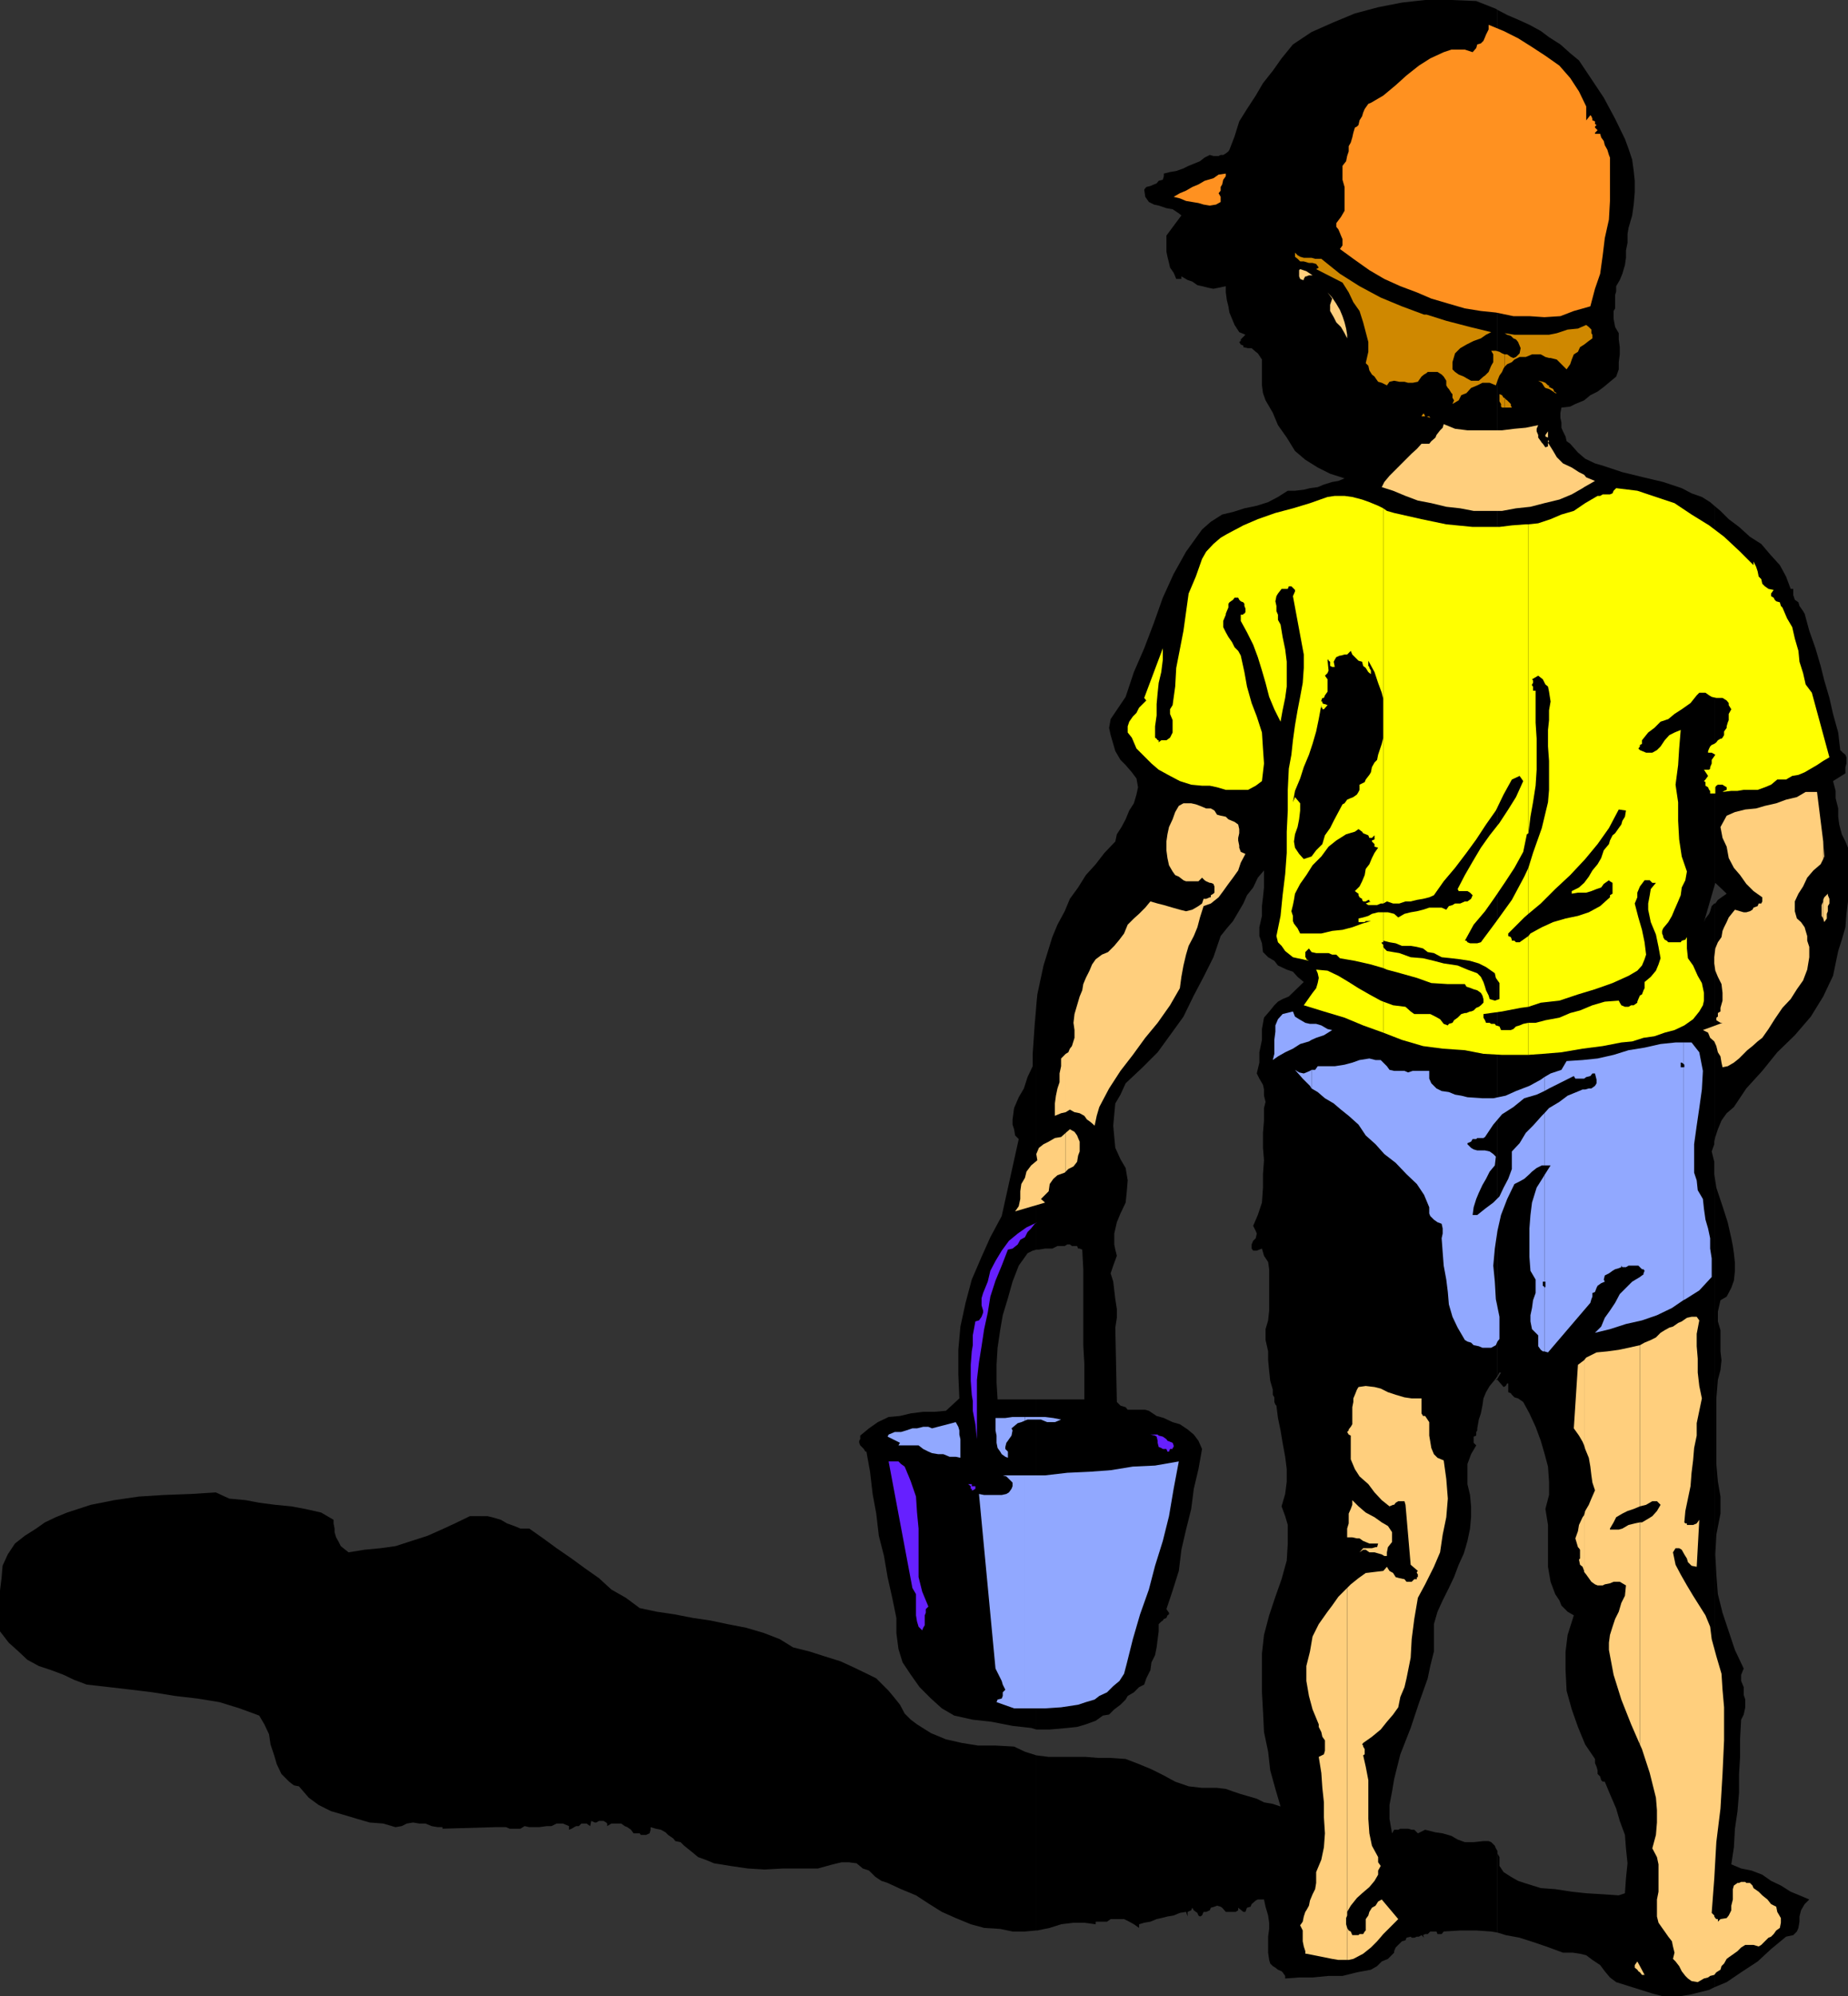 <svg xmlns="http://www.w3.org/2000/svg" width="357.898" height="386.402"><rect width="100%" height="100%" fill="#333333" stroke="none"/><path d="M200.7 373.703h.198l2.399-.5 2.203-.703 2.398-.297H210l2.2.297v-.5h2.198l.7-.5h2.601l1 .5.899.5 1 .703v-.703l1-.297 1.199-.203 1.203-.5.898-.2 1.2-.3 1.199-.2 1.203-.5 1.2-.198.3.898v-.898l.7-.301.198-.5.301.5.399.3.3.2.2.5.3.199.399-.2.3-.698h.5l.7-.301.203-.5.7-.2.5-.199.698.2.301.199.7.8h1.898l.5-.3v-.5l1 .8h.402l.301-.8.7-.2.198-.5.801-.699.399-.199h1.199l.3 1.399.5 1.699.2 1.402v1.2l-.2 1.5V378l.2 1.402.203.7.5.5.5.3.5.399.7.3.198.2.5.699v.5l2.7-.2h2.601l3.098-.3H260l2.797-.7 2.703-.5 1.2-.698.898-.899 1.199-.5L270 378v-.297l.297-.703.5-.5.402-.398.301-.301.7-.2.198-.5.801-.199.2.2h.5l.5-.2h.398l.5-.3.5.5.203.5-.402-1 .402-.2h.5l.5-.5h1.2l.198.5h.801l.399-.5 3.199-.199h3.101l2.899.2 1.203.199V358.3l-.3-.5-.2-.5-.703-.7-.5-.199h-1l-1.899.2H283.7l-1.402-.5-1.2-.7-1.699-.5-1.398-.199-2-.5-1.402.7-.7-.7h-.5L272.7 354h-1.5l-.402.203H270l-.402.7-.5-2.801v-2.7l.5-2.601.402-2.399 1.2-4.8 2-5.102 1.597-4.797 1.703-4.8.5-2.403.7-2.797v-5.3l.698-2.403 1-2.2 1.2-2.398 1-2.101.902-2.399 1-2.199.7-2.402.5-2.399.198-2.199v-2.101l-.199-2.2-.5-2.101v-3.899l.7-1.902 1-1.7-.5-.5v-1.198l.5-.2v-.699l.199-.3v-.403l.3-1.7.399-1.198.3-1.5.2-1.399.5-1.203.703-1.2 1-1.198.5-.7V1.902l-.3-.199-3.802-1.5-4.8-.203H276l-4.5.5-4.602.902-4.5 1.2-4.101 1.699L254 6.203l-3.602 2.399L248.2 11.3l-1.699 2.402-1.902 2.399-1.399 2.398-1.699 2.602L240 23.5l-.902 2.902-1 2.598-.2.3-.5.403-.5.297h-.5l-.398.203h-1l-.703-.203-1 .5-.899.703-1.199.5-1 .399-1 .5-1.402.5-1.2.199-1.199.3v.5l-.199.7-.8.199-.399.5-.5.203-.703.297-.797.203-.402.5.199 1.399.703 1 1 .5.898.199 1.5.5 1.2.199 1.199.8.5.403-2.899 3.899v3.101l.2 1 .3 1.2.2.898.699 1 .3.699.2.5h1v-.5l1.203.703.898.297 1 .703.899.2 1.203.3 1 .2 1-.2 1.398-.3v1.199l.2 1.5.3 1.199.2 1.199.5 1.203.5 1.2L240 64.3l1.2.5-.903.902V66l-.297.203.297.5.5.2v.3l.902.2h.7l.8.699.399.3.8 1.2v5l.2 1.5.5 1.398 1.402 2.402 1 2.399 1.7 2.402 1.597 2.598 2 1.699 2.402 1.5 2.399 1.203 2.8.899-1.199.5L258 93.3l-1.602.5-1.199.5-1.5.199-1.199.3-1.703.2h-1.399l-1.898 1.203-1.902 1-2.2.7-2.398.5-2.203.699-2.098.5L234.5 101l-1.703 1.5-3.098 4.3-2.402 4.302-2.098 4.601-1.699 4.797-1.902 5-2 4.602-1.598 4.8-2.902 4.301-.301 1.7.3 1.398.5 1.699.403 1.402 1 1.7 1 1 1.2 1.398.898 1.203.3 1.7-.3 1.398-.5 1.699-.899 1.402-.699 1.7-.8 1.5-.903 1.398-.297 1.402-2.102 2.2-1.699 2.199-1.902 2.101-1.5 2.399-1.598 2.199-1 2.402-1.402 2.598-1 2.402-1.7 5.5-1.199 5.598-.199 2.102v47.3h.5l1.2-.199h1.398l1-.5h1.402l.5-.3h.5l.399.3h1l.199.5h.3l.5.2.2 3.8v14.7L210 264v6.902h-9.3v63.899h2.597l3.402-.301 1.899-.2 1.699-.5 1.902-.698 1.399-1 1.199-.2 1-1L217 330l1-1 .398-.7 1.2-.698 1-1 1-.5.402-1.2.797-1.601.203-1.5.7-1.399.3-1.5.2-1.601.198-1.5v-1.399l.5-.5.301-.199.2-.3.5-.2.199-.5.3-.203v-.297l-.5-.703 1.2-3.598 1.199-3.8.5-4.102.902-3.898 1-4 .5-3.899.899-3.8.699-3.903-.7-1.598-.898-1.199-1.199-1-1.5-1-1.402-.402-1.7-.801-1.398-.398-1.5-1-.703-.2h-3.399l-.398-.5-1-.3-.703-.7L216 257l.297-1.898v-1.7L216 251.5l-.203-1.7-.2-1.698-.5-1.602.5-1.5.7-1.898-.297-1.2-.203-1v-2.101l.5-2.2.703-1.699 1-2.101.2-1.899.198-2.402-.398-2.398-1-1.7-1-2.199-.203-2.101-.2-2.2.2-2.199.203-2.101 1-1.7 1-2.199 3.297-3.101 2.902-2.899 2.399-3.3 2.601-3.602 2-4.098 1.899-3.601L235 185.3l1.398-4.098 1.2-1.5 1.199-1.402 2-3.399.703-1.601 1.2-1.5.898-1.899 1.199-1.402v3.3l-.2 1.903-.199 1.7v1.898l-.5 2.199v1.703l.5 1.399.2 1.699 1 1 1.199.699.703.902 1.7.801 1.198.399.899 1 1.203 1-2.902 2.8-1.2.5-.898.5-.703.7-.797 1-1.203 1.398-.399 2.203v2.098l-.5 2.402v2l-.5 2.098.5 1 .7 1.199.199.902v1.2l.3 1.199-.3 1.199v2.402l-.2 2.399v2.902l.2 2.399-.2 2.699v2.601l-.199 2.899-.8 2.402-.899 2.098.5 1 .2.5-.2.902-.5.5-.3.7v.8l.3.399h.7l1-.399.398 1.399.8 1.199.2 1.402v8l-.2 1.899-.5 1.699v2.101l.5 2.2v1.699l.2 2.101.203 1.899.5 1.699v1l.297.5v.902l.203.5.2.2.3 2.398.5 2.402.398 2.399.5 2.699.301 2.402v2.399l-.3 2.402-.7 2.399.7 1.898.5 1.703v3.598l-.2 3.3-1 3.602-1.199 3.399-1.203 3.601-1 3.797-.399 3.602v7.5l.2 3.601.199 4.098.8 3.8.403 3.602 1 3.598 1 3.402-1.5-.5-1.703-.3-1.399-.7-1.699-.5-1.402-.402-1.5-.5-1.399-.5-1.699-.2h-2.902l-2.598-.3-2.601-.899-2.2-1.199L223 342.5l-2.402-1-2.598-1-2.902-.2h-2.399l-2.402-.198h-7.2l-2.398-.301v33.902"/><path d="m200.7 339.8-2.2-.698-2.102-1-3.601-.2h-3.399l-3.101-.5-3.098-.699-2.902-1.203-2.7-1.7-1.199-.898-1.199-1.199-.902-1.703-1.2-1.5-1-1.2-2.398-2.398-1.402-.699-2.899-1.402-2.601-1.2-3.2-1-2.8-.898-3.2-.8L151 317.3l-3.102-1.2-3.398-1-3.602-.699-3.3-.699-3.399-.5-3.601-.703-3.399-.5-3.3-.7-2.7-2-2.8-1.597L116 305.5l-2.703-1.898-2.598-1.899-2.902-2-2.598-1.902-2.699-1.899h-1.703l-1.2-.5-1.398-.5-1.199-.699-1.703-.5-.899-.203H91l-2.902 1.402-2.598 1.2-2.703 1.199-3.098 1-3.101 1-2.899.402-3.101.297-3.098.5-1-.797-.5-.402-.402-.801-.5-.898-.301-1v-.7l-.2-1v-.699l-2.398-1.402-3.101-.7-2.7-.5-3.101-.3-3.098-.399-2.601-.5-3.2-.3-2.601-1.2-4.797.301-5.3.2-4.802.3-4.8.7-4.5.898L13 292.8l-2.203.902-2.098 1-1.699 1.2-2.203 1.398-1.899 1.5-1.398 2.101-1 2.2-.203 2.398L0 307.902v7.899L1.7 318l1.898 1.703 1.699 1.598L7.5 322.5l2.398.8 2.399.903 2.101 1 2.399.899 4.402.5 4.301.5 4.098.5 4.3.699 4.301.5 4.301.699 3.898 1.203 3.801 1.399 1 1.699.899 1.902.3 2 .7 2.098.5 1.699.902 1.902 1.5 1.5.898.7 1 .199L59.797 348l1.902 1.402 2.399 1.2 2.402.699 2.7.8 2.398.7 2.601.199 2.399.703 1.199-.203 1-.5 1.203-.2 1.2.2h1.198l1.2.5 1.199.203h.902V354l10.098-.297H98l.7.297h2.097l.8-.5.903.203h1.898l1.5-.203h.899l1-.5H109l1.2.5v.703l.5-.203.5-.297.398-.203h.5l.5-.5h1l.699.5.203-1 .7.3h.3l.5-.3h.898l.5.3.2.2v.5l.8-.5h1.899l.703.5.5.203.7.5.5.7h1.198l.2.3h1l.699-.3.203-.7v-.5l1 .297 1 .203.898.5.5.5 1 .7.399.5 1 .199.703.699 1.5 1.199 1.2 1 1.398.5 1.699.703 3.101.5 3.399.5 3.3.2 3.602-.2h6.7l2.898-.8L163 360.5h1.398l1.5.203 1.2 1 1.199.399 1.203 1.199 1.2.8 1.198.399 2.602 1.203 2.898 1.2 2.602 1.699 2.398 1.5 2.7 1.199L188 372.5l2.598.703 3.101.2 2.399.5h2.402l2.2-.2v-33.902m0-68.899h-7.5l-.2-3.3v-3.399l.2-3.3.5-3.403.5-2.898 1-3.301.898-3.2 1.199-3.101 1-1.398.703-1 1-.5.7-.2v-47.3l-.302 3.601L200 204v2.402l-1 2.098-.703 2.203-1 1.7-.899 2.097-.3 2.203v1l.3.899.2 1.199.699.699L194 235.402l-2.203 4.098-1.7 3.8-1.898 4.403-1.199 4.5-1 4.598-.402 4.5v4.8l.199 4.602-2.598 2.399-2.199.199h-2.203l-2.399.3-2.101.5-2.2.2-2.097 1-1.703 1.199-1.7 1.402v.7l-.199.3v.399l.2.5.699.699.3.5h.2l.703 3.902.5 4.301.7 3.797.5 4.3 1 3.903.698 4.098.899 4 .8 3.902v2.899l.403 3.101.797 2.598 1.601 2.402 1.7 2.399 2.199 2.199 2.101 1.902 2.399 1.399 3.601.8 3.602.399 4.098.8 3.601.399 1 .3v-63.898M290 374.102l1.598.5 2.699.5 3.101 1L300 377l2.7 1h1.898l1.402.203 1.2.297 1.198.902 1.5 1 .899 1.2 1 1.199 1.203.902 7 2.2 1.898.5h3.602l1.898-.301 3.602-.899 1-.5v-159.8l-.5-2 .5-1.403v-46.598l-.5.5-.3 1-.2.5-.703.899-.297.699 2-6.898v-73.7l-.8-.699-1.602-1-2-.703-1.899-1-3.601-1.2-3.801-.898-4.098-1-3.601-1.199-1.7-.5-1.898-.902-1.402-1.2-1.5-1.699-.7-.5-.199-.902-.5-1-.3-.7v-1l-.2-.898v-1l.2-1 1.699-.199 1-.5 1.699-.703 1.203-1 1.398-.7 1.2-.898 1.199-1 1.203-1 .5-1.402v-1.398l.2-1.5v-1.399l-.2-1.5V64.5l-.703-1.2-.297-1.597v-1.5l.297-.5v-2.601l.203-.7v-1l.7-1.199.5-1.203.5-1.7.198-1.398V48.5l.301-1.5v-1.7l.2-1.198.699-2.399.3-2.101.2-2.399V35l-.2-1.898-.3-2.2-.7-2.101-.699-1.899L312.797 23l-2.2-4.098-2.398-3.601-2.402-3.598-1.7-1.402-1.898-1.7L300 7.204 298.398 6 296.2 4.8l-2.2-1-2.102-.898-1.898-1v264.5l.398-.699h.301l-.699 1.2v.199l1.2 1.398.398-.2.3-.5h.2v1.7l.5.203.199.297.5.5.703.203.297.2.703.5 1.2 2.199 1.198 2.601 1 2.7.7 2.398.699 2.601.203 2.899v2.601l-.703 2.7.5 3.101v8.098l.5 2.902.902 2.399.801 1.199.398 1 1.2 1.199 1.199.703-1.2 3.797-.398 3.203v3.598l.2 4 1 3.601 1.199 3.399 1.402 3.402 1.898 2.797v.8l.301.7.2.703v.7l.5.5.199.699.3.3h.399l1 2.399 1.203 2.8.7 2.399 1 2.703.198 2.598.301 2.902-.3 2.899-.2 2.898-1.199.402-2.902-.199-3.399-.203-2.8-.297-3.2-.5-2.8-.203-3.2-1-1.199-.398-1.402-.801-1.399-.899-.8-1.199V359.5l-.399-.7v-.5 15.802"/><path d="m290 266.902-.3.2h.3Zm42 117.801 2.398-1 2.801-1.902 3.2-2.098 2.601-2.402 2.898-2.399 1.399-.3.703-.7.297-.699.203-1.203v-1l.297-1.2.703-1.198.898-.899-1.898-.8-1.703-.7-1.899-1.203-1.898-.898-1.703-1.2-2.098-.8-2-.399-1.902-.8.5-3.301L336 354l.5-3.398.297-3.602v-3.598l.203-3.3V336.5l.2-3.598.5-1 .3-1.402V329l-.3-.898v-1.5l-.5-1.2v-1.199l.5-1.203-1.7-3.598-1.203-3.601-1.2-3.598-.898-3.601-.3-3.801-.2-3.899.2-3.8.8-4.102v-3.297l-.5-2.902-.3-3.399v-12.699l.3-3.601.5-1.899.2-1.902-.2-1.7V257.5l-.5-1.7v-1.898l.5-2.199 1.2-.703.898-1.7.5-1.398L336 246v-1.5l-.203-1.898-.2-1.399-.3-1.5-.7-3.101-1-3.102-1.199-3.598-.398-2.601v157.402M332 221l.2-.898.5-1.5.698-1.7 1-1.402 1.399-1.2 2.402-3.597 3.098-3.402 2.902-3.598 3.399-3.3 3.101-3.602 2.399-3.899L354 191l1-2.098.5-2.402.5-2.398.7-2.2.698-2.402.2-2.598.3-2.402v-10.398l-.5-1.2-.699-1.402-.5-1.898-.199-1.5V156.5l-.5-2v-1.398l-.5-1.899 2.398-1.5V148.5l.2-.7v-1.198l-.2-.5-.5-.399-.5-.5-.398-3.402-1-3.598-.703-3.101-1-3.399-.7-2.8-1-3.403-1.199-3.398-.898-3.301-.3-.5-.7-1-.203-.7-.7-.5-.3-.898V114h-.5l-.899-2.398-1.199-2.2-1.902-2.101-1.7-2-2.199-1.399-2.101-1.902-2-1.5-1.598-1.598-1.199-1v73.7l.2-.7 2.198 2.098-1 .703-.699.5-.5.7H332V221"/><path fill="#ff9120" d="M307.2 20.602V23.3l.8-1 .2.199.198.5v.3l.5.2v.5l.301.203-.3.297v.203l.5.5-.5.5v.2h1l.199.699.5.699.199.8.5.899.3 1 .2.5v8.402l-.2 3.598-.8 3.602-.399 3.3-.5 3.598-1 2.902L308 59.3l-3.203.902-2.598 1-3.101.2-2.899-.2h-3.101l-3.399-.703-2.902-.297-3.098-.5-3.101-.902-3.399-1-2.8-1.2-3.2-1.199L268.098 54l-2.899-1.7-3.101-2.198-2.598-1.899.5-.703v-1.2l-.3-.698-.2-.5-.3-.7-.403-.5v-.699l.902-1.203.7-1.2v-4.597L260 34.801v-2.7l.7-.898.198-1 .301-.902v-1l.399-.7.3-1 .2-.898.3-1 .399-.203.3-.297.2-.902.5-.801.203-.7.297-.698.703-1 .5-.2 2.398-1.402 2.399-2 2.101-1.898 2.399-1.899L277 11.301l2.598-1.2 1.5-.5h2.601l1.5.5.7-.8.199-.7.699-.199.5-.5.3-.699.2-.5.5-1v-.902L291.199 6 294 7.402l2.7 1.7 2.597 1.699L302 12.703l2.098 2.399 1.699 2.601 1.402 2.899m-69.801 13v.5l-.5.699-.199.902-.3.5v.7l-.399.5.398.699v1l-.898.5-1.203.199-1.2-.2-1-.3-2.398-.399-1.199-.5-1.203-.3 1.203-.7 1.2-.5 1.198-.699 1.2-.5 1.199-.703 1.703-.5 1-.7 1.398-.198"/><path fill="#cf8800" d="m276.297 80.602.703.3-.203-.3zm0 0H276l-.203-.5h-.2l-.3.5h1m0-8.399L276.5 72h1.898l.801.5.399.402.5.801v.899l.3.5.2.199.5.8.199.2V77l.3.5-.3.703 1.203-.703.5-1 1-.398.898-1 1.2-.5 1-.5h1.402l1.2.5.3-.899.398-1 .5-.703.301-.7.2-.3v-2.398l-.5-.2-.5-.3-.7-.2h-.902l.402.7v1.5l-.402.699-.297.699-.203.5-.7.703-.3.2-.899.8h-1.5l-.898-.5-.5-.3-1-.403-.703-.5-.5-.5v-1.398l.5-1.7 1-1 1.203-.699 1.398-.703 1.399-.5 1-.7 1-.5-4.098-1-4.601-1.198-3.801-1.2v11.301m0-11.301h-.5l-4.297-1.601-4.102-1.7-4.101-2.199L259.5 53l-3.602-2.898H254.7l-.699-.2h-1.5l-.703-.199-.5-.3-.5-.5v.8l.5.399.5.5h.703l1 .3h.7l.698.2.5.699-.5.3L260 54.704l1.2 1.899.898 1.898 1.199 1.703.703 2.2.5 1.898.5 1.902v1.899l-.5 2.199.5.5.2.902.5.797.5.402.198.301.5.7.7.199 1 .5.5-.7.902-.199 1 .2h1l.7.199h.898l1-.2.699-1 .5-.402.5-.297v-11.3m15.101 17.998h1.399l-.2-.402v-.297l-.5-.5-.199-.203-.3-.2-.2-.3v1.902"/><path fill="#cf8800" d="M291.398 77h-.199l-.3-.5-.5-.2v1.403l.3.5v.5l.2.2h.5V77m-.001-6 .5-.5.899-.398.5-.5 1-.5h1.203l1.2-.5h1.698l.899.5.703.199v-4.5h-6.703l-1.899-.301.5.3.7.2.5.5.5.203.402.5.297.7.203.5-.203 1-.7.699-.5.199-.5-.2-.699-.5h-.5V71M300 75.3l.797.5.402.302h1.2-.899l-.5-.301-.203-.5-.797-.399v-.3.699m0-.699h-.203l-.5-.5-.5-.2-.899-.199.7.399.5.8.199.2.703.199v-.7m0-5.301h.297l1.203.302 1.898 1.898.7-1 .3-.898.399-1 .8-.5.403-.899.797-.5.902-.703.7-.5v-.7l-.2-.3v-.7l-.5-.5-.5-.398-1.601.7-2 .199-2.098.699-1.5.3v4.5"/><path fill="#ffcf7d" d="m206.398 226.8.5-.5 1-.5.7-.898.199-1.199.3-.8V221l-.3-.7-.2-.5-.5-.698-.898-.5-.8.699v7.5"/><path fill="#ffcf7d" d="m206.398 219.3-.898.802-1.203.199-1.2.699-1 .5-.898.703-.5 1.2.2 1.199-1.2 1-.902 1.199L198.5 228l-.703 1.203-.2 1.399v1.5l-.3 1.398-.7 1 5.801-1.7-.8-.698 1.5-1.5.199-1.399.703-1 .797-.703 1.402-.5.2-.2v-7.5m-.001-4 .801-.5.899.5 1 .2.902.5.5.703.7.5.8.7.398-1.903.5-1.7 1-1.898.899-1.699 2.203-3.402 2.398-3.098 2.399-3.3 2.402-2.903 2.399-3.398 1.902-3.301.297-2.2.402-2.199.5-2.101.5-1.7 1-1.898.7-1.703.5-1.898.699-2.2 1.402-.5 1.5-1.199.898-1.203 1-1.398.899-1.2 1-1.402.5-1.5.902-1.7-.902-.398-.297-.8v-.399l-.203-1v-.5l.203-.902v-.801l-.203-.898-.7-.5-.5-.2-.699-.3-.5-.5-1-.2-.699-.199-.5-.8-.699-.403h-.902l-1.2-.5-.8-.297-.899-.203h-1.5l-.902.5-.7 1.203-.5 1.399-.699 1.5-.3 1.398-.2 1.402v1.7l.2 1.5.3 1.398.7 1.203.5.7.699.3.902.7.5.199h2.399l.699-.7.5.5.3.2.7.3h.203l.5.2.2.5v1.199l-.2.199-.5.3v.403h-.203l-.7.297h-.5l-.3.902-.7.5-.5.301-.699.399-1.199.3-1.199-.3-1.402-.399-1.7-.5-1.199-.3-1.402-.403-1 1.203-1.2 1.2-1 .898-1.199 1.199-.699 1.703-.902 1.2-1 1.199-1.2 1.199-1.199.5-1.199.902-.699 1-.5 1.2-.703 1.398-.5 1.199-.2 1.203-.5 1.2-1 3.398-.199 1.699.2 1.402v1.5l-.5 1.598-.399.5-.3.703-.5.297v11.3m-.001-11.3-.199.203-.699.7v1.5l-.3 1.398v1.699l-.403 1.203-.297 1.399-.203 1.5V216l1.203-.5.898-.2V204M253 378.203l5 1 1.2.2h1.698v-6.2l-.199-.703v-1.2l.2-.5v-63.398l-1.7 1.7L258 310.8l-.902 1.199-1.7 2.402-1.199 2.399-.5 2.902L253 322.5v2.902l.5 2.899.7 2.601 1.198 2.899v.5l.5 1 .2.902.5.7v2l-.2.699-1 .5.5 3.101.2 2.899.3 2.8v2.899l.2 3.101-.2 2.7-.5 2.398-1 2.402v2.098l-.199 1.203-.5 1-.5 1.2-.199 1-.5.898v8.402m0-8.403-.203.302-.297.898-.203 1-.5.703.5 1v2.098l.203 1 .297.902v.5H253v-8.402M253 53.5l.5-.2h.7l-1.2-.8v1m0-1-1.203-.398-.2.199V53.5l.2.5.5.203h.203V54l.297-.5H253v-1"/><path fill="#ffcf7d" d="M260.898 379.402h.301l.899-.199 1.902-1 1.5-1.203 1.2-1.2 1.198-1.398 1.7-1.699 1.199-1.203-3.2-3.797-.699.399-.5.8-.699.399-.5.8-.199.7-.5.699v2.203l-.203.2-.297.5h-.703l-.2.199h-1.199l-.3-.7-.399-.199-.3-.5v6.2m-.001-9.301.7-1.2 1.199-1.5 1-.902 1.402-1.2 1-1.198.7-1.2v-.8l.5-.899-.5-.703v-1l-1.2-2.2-.5-2.398-.199-2.8v-7.5l-.5-2.602-.5-2.2.297-.198v-1l-.297-.5v-.2l-.203-.199.203-.3 1.7-1.2 1.698-1.402 1.2-1.5 1.199-1.399 1-1.402.402-2 .801-1.898.398-1.7.801-4 .2-3.601.5-3.899.699-4.101 1.402-2.598 1.7-3.402 1.198-2.801.5-3.398.7-3.399.3-3.601-.3-3.801-.5-3.598-1.2-.5-.699-.703-.5-1.2-.199-1.198-.203-1.2v-2.601l-.797-1.2h-.402l-.301-.5v-2.898h-1.899L272 270.5l-1.703-.5-1.5-.5-1.399-.7-1.199-.3-1.699-.2-1.402.2-.301.5-.399 1-.3.703v.7l-.2 1v3.3l-.3.5-.399.5v.2l-.3.3.3.5.399.2v4.597l.8 1.902.899 1.399 1.703 1.5 1.2 1.601 1.398 1.5 1.5 1.2.699-.301H270l.297-.399.5-.3H272l.2.699 1 11.601 1.398 1.2-.2.199v.199l.2.3v.5h-.2v.403h-.5l-.5.5h-1l-.398-.5-1-.203-.703-.2-.5-.8-.7-.398-.5-.801-.699.8-3.398.399-1.402 1-1.5 1.203-.7.7v62.699"/><path fill="#ffcf7d" d="M260.898 296.902v.7h1l.899.199h.5l.703.5.5.199.7.3h1.698l-.199.7h-.3l-.7.203H264l-.703.797.703-.5h.5l.7.5h1l.698.203.7.2.5.3h.5v-.703l.199-1 .8-1v-1.898l-.8-1.2-1.2-.699-1.398-1-1.699-.902-1.402-1.2-1.2-1.199v.899l-.3.8-.399.899v1.902l-.3 1v1M260.898 64.8l-.199-1.198-.3-1.2-.399-1.199-.5-1.203-.703-1.2-.797-1.198-.902-1L258 57.8l-.402 1.2v1.203l.699 1.2.5 1 .902.898.7 1.199.5 1v-.7m45.898 239.302v.199l.402.5.5.699.5.703.7.5.5.2h1l.398-.2 1-.203.703-.297h1.2l.5.297.698.402-.199 2-.699 1.399-.5 1.699-.703 1.402-.5 1.5-.5 1.598-.2 1.5v1.402l.903 4.801L314 329l1.898 4.8 1.7 3.903v-43l-1 .2-1.2.3-1.199.7-.699.199h-1.703v-.2l.703-1.199.5-1 1.2-.703 1-.5 1.198-.398 1.2-.5v-31.2l-2.2.5-1.898.399-2.203.3-2.098.2-2 1-.402.5v16.5l.203.699.7 1.703.3 1.7.2 1.699.198 1.398.5 1.5-.699 1.602-.5 1.199L307 292.5l-.203.8v10.802"/><path fill="#ffcf7d" d="m306.797 293.3-.297.403-.703 1.5-.2 1.2-.5 1.398.5 1.699.2.203.203.297v1.703l-.203.2.203 1 .5.398.297.8v-10.8m0-30.001-1.2.903-.8 12.297 1 1.402.703 1.2.297.699v-16.5m0-169.001 2.101-1.198-1.699-.7-.402-.5v2.399m0-2.399-1-.5-1.399-.902-1.699-.797L301.5 88.5l-.703-1.2-1-1.597v.7l-.5.199-.5-.7-.2-.199-.199-.3-.5-.7v-.5l-.3-.703V83l.3-.7-2.398.5-2.203.2-2.399.3H284.2l-2.402-.3-2.2-.898-.199.699-.5.5-.699.902-.199.5-.8.7-.403.5h-1.5l-.899 1-1 .898L271.2 90l-1.2 1.203-.902.899-1 1.199-.5 1 2.199.699 2.402 1 2.399.902 2.601.5 2.899.7 2.699.3 2.601.5h5.5l2.7-.5 2.8-.3 2.7-.7 2.902-.699 2.398-1L306.5 94.5l.297-.2v-2.398M317.598 381.8l.402.5h.5l-.902-1.698v1.199m0-1.199-.5-.899-.5.7v.5l.5.398.199.3.3.2v-1.2m.001-42.898.402.899 1.5 4.601 1.2 4.797.198 2.402v2.399l-.199 2.402-.699 2.598.898 1.699.301 1.402v5.301l-.3 1.5V371l.3 1.203.7 1 .5.7.699 1 .699.898.203 1 .297 1.199-.297 1.203.5.5.7.899.5 1 .698.898.5.5.7.5 1.199.203L330 383l.797-.2.402-.3.801-.2.398-.5.801-.5.2-.698.5-.5.5-.899.398-.3 1-.7.703-.5.7-.703.8-.5h1.598l1 .3.5-.3.699-.7.703-.698.5-.2.5-.5.5-.699.7-.5.198-1v-.902l-.699-1.2-.199-1-1-.5-.703-.898-1-.8-.7-.7-1-.703-.199-.5-.5-.5h-.699l-.199-.2h-.8l-.403.2h-.297l-.703.5-.2.703v2l-.3 1.2v.898l-.5 1-.399.5-1.199.199-.5.5v-.5h-.3l-.2-.2-.199-.3v-.2l-.5-.5.5-6.698.398-7 .801-6.5.399-6.7.3-6.5V330.5l-.3-3.398-.2-3.102-1-3.398-.898-3.301-.3-2.399-.903-2.199-1.2-1.902-1.199-1.899-1.199-2-1.199-2.101-1-1.899-.5-2.402.5-.797h.7l.5.297.5.902.5.801.198.7.7.699 1 .199.5-9.098-.5.7-.7.3H326.7v-.3h-.3l-.2-.2.2-2.203 1-4.797.199-2.601.3-2.399.2-2.402.5-2.399V275.5l1-4.797-.5-2.402-.301-2.598V263l-.2-2.398v-2.399l.5-2.601-.5-.7h-1l-.898.2-1 .699-.699.3-1 .7-.703.199-.899.5-.8.5-.899.902-1 .5-1.199.5-.902.5v31.2l1.199-.301 1.203-.7h.898l.7.7-.7 1.199-.898 1-.8.5-1.2.703h-.402v43M353.098 177.8l.199.7.5-.7v-.898l.203-.5v-1l.297-.5V174l-.297-.7v-.3l-.703.703-.2.5v3.598"/><path fill="#ffcf7d" d="m353.098 174.5-.301.703v2.098l.3.5V174.5m.001-8.2.199-.5-.2-2.898zm0 0"/><path fill="#ffcf7d" d="m353.098 162.902-1.2-9.601H349.7l-1.699 1-2.102.5-1.898.699-2.203.5-1.7.5-2.097.203-2 .5-1.602.7-1.199 2.199.399 2.101.8 1.7.399 2.199 1 1.898 1.203 1.402 1.2 1.7 1.398 1.398 1.699 1.203v.797l-.2.402h-.5l-.199.5-.8.301-.2.399-.5.3-.699.2h-.5l-.699-.2-1-.3-.402.5-.801 1-.399.898-.5 1-.3.703-.2 1.2-.699 1-.5 1.199-.2 1.698v1.199l.2 1.402.5 1.2.698 1.398.2 1.703v1.5l-.399 1.399v.699l-.5.3v.7l-.3.199v.5l.8.5h.399l-3.801 1.402 1 .5.402 1 .801.7.398.898.301 1.203.5.797.2 1.203.199.899 1-.2 1.199-.699 1-.8 1.601-1.602 1-.801 1-.898.899-.7 1.203-1.699 1.2-1.902 1.5-2.2 1.597-1.699L348 191.5l1.2-1.7.8-2.097.398-2.402v-2l-.398-1.2v-.898l-.3-1-.2-.703-.703-1-.797-.7-.402-1.398V174.5l.699-1.5.902-1.398.801-1.7 1.2-1.402 1.398-1.2.5-1v-3.398m-53.301-77.199.203-.3-.203-.2v-.3.8m0-.801V83.5l-.5.703v.297l.5.203v.2"/><path fill="#ff0" d="m267.898 199.902 3.602 1.399 4.098 1.199 3.8.5 4.301.3 3.598.7 3.601.203H296V198l-1 .203-.703.297-.7.203-.5.5-.5.2H290.7l-.3-.7-.7-.203-.199-.297h-.703L288.5 198h-.703l-.2-.5-.3-.5v-.7l3.601-.5 3.602-.698 1.5-.2v-13.699l-1.703 1.2h-.7l-.3-.301h-.5v-.2l-.2-.5-.5-.199v-.5l3.102-3.101.801-.7V168l-.8 1.703-2.403 4.5-3.098 4.297-2.902 3.902-.7.2H284.7l-.5-.2-.199-.3h-.3l1.698-3.102 2.2-2.598 1.902-2.699 2.098-3.101 1.699-2.602 1.703-3.098.7-3.402.3-.2v-59.8h-.5l-2.703.203-2.399.297H285.2l-5.101-.5-4.801-1L270 99.3l-1.402-.398-.7-.5v76.5l.7-.402 1.199.402H271l1.2-.402h1l1.198-.297 1.2-.203 1.199-.297.902-.402 1.899-2.7 2.199-2.601 2.203-2.898 1.898-2.602 1.899-2.898 1.902-2.7 1.5-3.101 1.598-2.899 1.5-.699.703 1-1.402 3.098-1.5 2.402-1.7 2.598-1.898 2.402-1.703 2.399-1.598 2.699-1.5 2.601-1.402 2.7.203.398h1.7l.5.3.5.5-.302.7-.699.5h-.5l-.902.402h-1l-.5.301-.7.2-.5.699-.898-.399h-2.402l-1.2.399-1.199.3-1.199.2-1.199.3-1.203.7-.797-.7-1.203-.3h-.899v5.8-.3l1.2.3 1.199.2 1.203.5h1.7l1.198.199 1.2.3.902.7 1.2.199 1.5.8 1.898.2 1.699.203 1.902.297 1.7.5 1.398.703 1 .7.703.5.2.898.698 1v3.101l-.898.301-1-.3-.203-.7-.5-1-.2-.703-.3-.898-.5-1-.7-.7-1.898-.699-1.902-.8-2.7-.403-1.898-.5-2.101-.5-2.399-.2-2.199-.8-2.402-.398-.5-.5-.2-.301v-.399 4.5l.7.301 2.601.7 3.2.898 2.8 1 3.2.199h3.3l.301.5.898.3.5.2.7.203.699.5.3.5.2.7v.699l-.5.5-.399.3-.5.2-.5.5-.5.199h-.199l-.699.3h-.3l-.7.2-.5.5-.203.199-.7.5-.3.5-.7.203-.199.297-.8-.297-.7-.902-.898-.5-1-.5h-3.102l-.699-.5-1-.899-2.402-.3-1.899-.7v6"/><path fill="#ff0" d="m267.898 193.902-.5-.199-2.199-1.203-2.101-1.2-1.899-1.198-2-1.2-2.101-1-2.2-.199.301.7.2.898-.2 1-.3 1-.7.902-.5.7-.699 1-.5.699 3.898 1.199 4 1.199 3.602 1.5 3.898 1.402v-6m0-11-.3-.3v-.2h.3v-5.8h-1l-1.199.3-.699.399-1 .3-.902.2v.699h1.199l.203-.2h1l1.398-.698-1.398.699-1.703.5-1.899.699-1.898.5-2 .203-2.102.5h-4.101l-.5-1-.7-.902-.199-.5v-1l-.3-.899.3-1.199.2-1 .199-1.203 1-1.898 1.203-1.7 1.2-1.902 1.698-1.7 1.399-1.898 1.5-1.199 1.902-1.203 1.7-.5.699-.5.699.5.203.3.5.2.5.203.2.5h.5l.5-.5v.797l-.5.203v.2l.5.5v.5l.698.199-.699 1-.5 1-.5 1.199-.699.902-.203 1.2-.5 1.199-.5 1-.899.898.399.3.3.2v.3l.2.403.5.297v.203l.203.297h.5l.5-.297h.2v.297h.3l-1 .402.5.301h1.7l.698-.3h.5V142.8l-.3 1.199-.7 2.102-.199 1-.5.5-.5.898-.199 1-.3.5-.7.902-.203.5-1 .5v1l-.2.399-.3.5-.7.5-.5.199-.699.3-.5.7-.398.203-.8 1.5-.903 1.7-.7 1.398-1 1.402-.5 1.7-1.199 1.199L254 165.8l-1.5.5-.902-1-.801-1.2-.2-1.199.2-1.402.5-1.398.3-1.5.2-1.7V155.5l-1-1.2-.399 1 .399-2.198 1-2.399.703-2.203 1-2.398.7-2.102.698-2.398.5-2.399.5-2.703v.5h.2v.3h.3l.7-.8-.5-.2h-.2l-.3-.198v-.301h-.2v-.2l.2-.5h.3l.2-.5.5-.699V131.5l-.5-.7.5-.5.199-.5-.2-2.097h.2v.2l.3.199v.8l.403.2h.5l-.203-1 .203-.399.297-.5.703-.3h.2l.698-.2h.5l.7-.703.3.703 1.2 1.2.699.199.203.8.5.399.5.8.5.399v-.7l-.3-.5v-.198l-.2-.2v-1l1.2 2.2.698 2.101.7 1.899.3 1.199V98.402l-1-.5-1.699-.699-1.402-.5-1.899-.5-1.5-.203H258.5l-1.402.203-3.399 1.2-3.3 1L247 99.3l-3.402 1.199-2.801 1.203-3.2 1.7-1.199.699L235 105.3l-1.402 1.5-.801 1.402-1.2 3.399-1.398 3.3-.5 3.598-.5 3.602-.699 3.601-.703 3.598-.2 3.601-.5 3.598-.5.8v.903l.5 1.2v2.398l-.5 1-.699.5h-1l-.5.402v-.402h-.199L224 143l-.3-.2v-2.198l.3-2.102v-2.2l.2-2.198.198-1.899.5-2.101.301-2.399V125.5l-3.601 9.602.402.5-.703.699-.7.699-.5 1-.699.703-.699 1-.3.899v1.199l.8 1 .899 2.101 1.5 1.5 1.402 1.399 1.398 1.199 2.2 1.203 1.902 1 2.2.7 2.097.199h1.5l1.402.3 1.7.5h4.3l1.5-.8 1.2-.899.398-3.402-.2-2.899-.199-3.101-1-3.098-1-2.601-.898-3.2-.5-2.8-.703-3.2-.5-.902-.7-.7-.5-1-.699-1-.5-.898-.5-1v-1.199l.5-1.203v-.2l.2-.5.3-.698v-.7l.2-.3.699-.5.3-.399h.7l.203.399.297.3.5.2.203.3v.399l.2.5v.699l-.2.3h-.203v.2h-.5v.3-.3 1.203l1.203 2.2 1.2 2.398.898 2.402.8 2.598.7 2.402.699 2.7 1 2.398 1.203 2.402.398-2.203.5-2.398.301-2.2v-4.8l-.3-2.399-.5-2.402-.399-2.399-.5-.902v-1l-.3-.7v-1l-.2-.898.2-1 .3-.5.7-.902h1.198l.2-.5h.5l.5.5.199.203v.297l-.399.902 2.102 11.301v2.598l-.203 2.902-.5 2.7-.5 2.597-.5 2.902-.399 2.899-.3 2.8-.5 2.7-.2 4.101v4L249.2 161v4.102l-.3 4.101-.5 4.098-.399 4-.8 3.902.3 1.2.7.699.698 1 .5.398 1 .8.899.2 1 .203 1.203.297-.5-.297v-.203l-.203-.2v-1l.203-.198.5-.5.5.699.898.199h2.399l.703.3h.797l.703.7 2.898.5 3.102.703 2.398.7v-4.5m28.101 21.3 2.797-.203 3.601-.297L306.5 203l3.898-.5 3.602-.7 2.098-.198 2.199-.7 2.101-.3 2-.7 1.899-.5 1.902-.902 1.7-1.2 1.199-1.5.699-1.198.203-.899v-1.5l-.402-1.902-.801-1.399-.899-2-1-1.402-.199-1.898v-2.2l-.3.5-.7.2-.199.3h-2.402l-.301-.3-.399-.2-.3-.5v-.199l-.2-.5v-.5l.2-.5 1-1.203.699-1.2.5-1.198.703-1.602.5-1.2.2-1.5.698-1.398.301-1.699-1-2.902-.5-3.301-.199-3.598v-3.601l-.5-3.399.5-3.8.2-3.2.3-3.601-1.203.5-1 .5-.899 1-.8 1.199-.7.703-.898.5h-1.203l-1.2-.5-.3-.3.3-.403v-.297L318 144v-.7l1.2-1.5 1.198-.898 1.2-1.199 1.5-.5 1.199-1 1.402-.902 1.7-1.2 1.199-1.5.5-.5h1.199l.703.5.5.301.898.2h1.2l.8.5.399.5v.398l.5.8-.5.903v1.2l-.2.5-.199.699v.3l-.5.7v.699l-.3.5-.2.199h-.199l-.5.3-.3.403L332 144l-.5.203-.3.297-.2.402-.203.5v.301h.703l.7.399-.2.3-.5.7v.699l-.3.699v.3l-.2.2h-1l.797 1.203-.5.7-.297.3.297.2v.699l.5.3.203.5.2.2v.5h1v-1.2l.198-.3.301-.2h.899l.3.2.5.3v.5l-.5.2-.3.199 1.699-.2h1.203l1.2-.199h2.698l1.399-.5 1.203-.5 1.2-1h1.698l1.2-.699 1.199-.203 1.203-.5 2.398-1.398 1.2-.801 1.199-.7-3.399-12.5-1.199-1.601-.5-2.2-.699-2.198-.203-2.102-.7-2.398-.5-2.2-1-1.699-.898-2.101-.3-.301-.2-.7-.699-.199-.3-.3-.2-.399-.5-.3v-.5l.5-.7-1-.203-.703-.5-.5-.5-.2-.898-.5-.5-.199-1-.3-.899-.5-1v.7L337 106.8l-3.102-2.899-2.898-2.199-3.402-2.101-3.301-2.2-3.598-1.199L317.098 95 313 94.5l-.5.5-.203.5-.5.203h-1.399l-.5.297h-.5L307 97.402l-2.203 1.5-2.399.7-2.101.898-2.399.8-1.898.2v59.8l.398-3.198.5-2.801.5-3.2.2-3.101v-6l-.2-3.098v-6.199h-.5v-.8l-.199-.2v-.203l.2-.297v-.5l-.2-.203 1.2-.7.898.7.5 1 .5.402.203 1 .297 1.899L300 137.5v1.902l-.203 1.899v3.199l.203 2.8v5.602l-.203 2.399-1.2 5-1.699 4.8L296 168v8.902l2.398-2 2.801-2.8 2.899-2.7 2.902-3.101 2.398-2.899 2.2-3.101 1.902-3.598 1.398.2-.199 1.199-.5.8-.199.7-.5.699-.703 1-.5.402-.5 1-.2.7-1 1.199-.5 1.5-.699 1.199-1 1.199-.699 1.203-.902 1.2-1 .898-1.399.699v.5l1.2-.2h1.601l1-.3 1-.398.899-.301.5-.7 1-.699.199.2.5.3V173l-.5.3v.403l-1.899 1.7-2.199 1.199-2.101.699-2.399.5-2.402.699-2.2 1-2.199 1.203-.398.5v13.7l2.398-.801 3.602-.399 3.598-1.203 3.3-1 3.399-1.2 3.101-1.398 1.7-1 .902-1 .5-1.199.297-.902-.297-2.399L318 180l-.703-2.398-.7-2.7.5-1.199v-.902l.5-1.2.903-1.199h1l.5.5h.7l-1 1.2-.2 1.199-.3 1.601v1.2l.5 2.398 1 2.402.5 2.399.398 2.199-.399 1.203-.5 1.2-1 1.199-1.199 1v1.199l-.203.402-.297.797-.402.203-.301.7-.2.5v.199l-.699.5h-.5l-.5.3h-.699l-.699-.3-.3-.5-.2-.399-2.703.2-2.399.699-2.398 1-1.902.5L302 197l-2.703.5-1.899.5H296v6.203"/><path fill="#6620ff" d="m176.398 286.8 1 2.903.2 3.098.3 3.101v9.399l.7 2.8 1.199 2.899-.5.5v.703l-.2.5v1.899l-.3.5-.2.5-.699-.7-.3-1-.2-1.199v-4.101l-.699-1.2-4.601-24.5H174l.5.5.7.5.3.7.2.5.3.699.398 1m50.7-7.501.199.5v.302l-.2.199v.199h-.5l-.199.5h-.3l-.2-.5h-.699l-.3-.2-.5-.198-.2-.801v-.399l-.199-.8-.3-.2-.903-.199h1.402l.2.2.8.199.7.5.199.3 1 .399m-38.7 9.199.5-.297v-.5h-.5v.797m0-.797h-.199v-.402h-.699l.5.402v.5h.2v.297h.198v-.797m0-16.5v1.899l.5 2.601.301 2.899v-11.5l.399-3.399.5-3.101.5-3.301.699-3.2.5-3.101 1-3.098L194 245l1.2-3.098.898-.199 1-.8.5-.903.902-.5.5-1 .7-.7.698-.898.5-.3-2.101 1-1.7 1.199-1.699 1.402-1.398 1.899-1.203 2-1 1.898-.5 2.102-.899 2.199-.3 1v1.402l.3 1v.399l-.3.8-.5.7-.7.199-.5 2.699v12.703"/><path fill="#6620ff" d="m188.398 260.402-.199 1.2-.199 2.601v3.098l.2 2.699.198 1.203v-10.8"/><path fill="#91a8ff" d="m186 282.203-.902-.203h-1.2l-1.199-.5h-1l-1.199-.2-.703-.3-1-.5-.899-.7H174l.297-.5-2.399-1.198.2-.399 1.199-.5h1.203l1-.3 1.2-.403h.898l1.199-.297h1l.703.297 4.598-1.2.5.903.199.7v.8l.203.899v3.601m12.5 48.5h3.898l3.102-.203 3.297-.5 1.5-.5L212 329l.898-.7 1.5-.698 1.2-1.2 1.199-1 .902-1.402.5-1.898 1.2-4.801 1.398-4.801 1.703-4.797 1.2-4.601 1.5-4.801 1.198-4.801.899-5.297 1-5.3-4.598.8-4.3.2-4.301.699-4.098.3-4.3.2-4.302.5H198.5v45.101m0-45.101H194h.2l.698.199 1.2 1.199v.703l-.2.5-.5.7-.5.3-.898.2h-3.402l-1-.2L192.797 323l1.203 2.402.2.7.5 1-.5.5v.699l-.2.5-.8.199-.2.5 3.398 1.203h2.102v-45.101m0-10.602.5-.2h2.598l1.199.5h1.5l1.203-.5-1.5-.3-1.602-.2H198.5v.7"/><path fill="#91a8ff" d="M198.5 274.3h-2.402l-1.399.2h-1.902v2.402l.203 1v1.399l.2 1 .5.699.3.5.7.5.5.203V281l-.5-.5v-.398l.198-.801.301-.399.2-.3.5-.7.199-1-.2-.402 1.2-1 .699-.2.703-.3v-.7m55.5-63.597 1.2.7 1.398 1.199 1.699 1 1.402 1.199 1.5 1.199 1.899 1.703 1.402 2.098 1.898 1.699 1.7 1.902 2.199 1.7 2.101 2.199 2 1.902 1.399 2.098 1 2.402v1.2l.203.5.7.699.698.5.801.3.2.899v1l-.2.902.2 2.7.199 2.597.5 2.703.3 2.399.2 2.398.699 2.402 1 2.098 1.402 2.402.5.301.7.2.5.5 1 .199.699.3h1.699l.902-.5.301-.699.398-.5v-4.3l-.699-3.403-.199-3.398-.3-3.102.3-3.297.5-3.402.7-3.098 1.198-3.101 1.399-2.899 1-.5.902-.5 1-.902.5-.5.899-.7 1-.5h.5V215.5l-.5.5-1.7 1.902-1.398 1.399-1.203 2-1.5 1.601v3.399l-.7 1.902-.898 1.7-.8 1.699-1.2 1.199-1.601 1.199-1.5 1.203h-.899l.2-1.5.5-1.601.5-1.2.699-1.5.699-1.199.703-1.402 1-1.2.2-1.699-.5-.5-.7-.5-.902-.199h-1.5l-.7-.203-.5-.297-.699-.703v-.2l.7-.3.3-.5h.7l.199-.2h1.199l.3-.198 1.602-2.399 1.7-2 2.199-1.402 2.101-1.7 2.399-.699 1.5-.699V208.5l-.7.5-2.199 1.203-2.601 1-2 .899-2.399.5h-2.101l-2.899-.2-1.199-.3-1.203-.2-1.2-.5-1.398-.199-1-.5-1-1-.402-.902v-1.5h-3.2l-.898.3-.699-.3h-2l-.902-.2-.5-.699-1.2-1.199h-1l-1.199-.3-1.902.3-1.399.5-1.5.399-1.898.3h-3.3l-.5.7h-.7v3.601"/><path fill="#91a8ff" d="m254 207.102-.3.199-.7.3-.5.2-.902-.2-.801-.5 1.5 1.7 1.402 1.402.301.5v-3.601m0-5.802.898-.398 1.5-.5 1.602-1-.902-.199-1.2-.703-1-.297H254v3.098m0-3.098h-.3l-.903-.203-1.2-.7-.8-.5-.399-1-2 .5-.898 1-.5 1.2v1.203l-.203 1.598V204l-.297 1.203 1-.703 1.398-.797 1.5-.703 1.399-.898 1.703-.5.5-.301v-3.098m45.098 63.399.699.199 8.203-9.598.2-.703.198-.5v-.7l.5-.198.301-.801.2-.399.699-.5.699-.3-.2-.399.2-.8.8-.403.7-.5.5-.297.703-.203.5-.2v-.3l.2.3h.698l.5-.3h1.899l.703.703h.297l.203.297-.203.5v.203l-.297.2-.402.3-1.5.899-2.399 2.398-.902 1.703-1 1.5-1 1.399-.7 1.699-1.199 1.199 2.899-.7 3.101-1 3.102-.698 2.898-1 2.899-1.399 2.203-1.5v-45.101h-.5v-.899h.2l.3.2V201.8h-1.5l-2.902.3-3.098.7-3.102.5-2.898.902-3.102.7-2.898.3-3.102.2-1 1.699-2.101.699-1.2.699v2.703l.903-.5 2.398-1.203 2.399-1.2.3.5h1.7l.402-.3.801-.2.398-.5h.5l.301 1.2v.703l-.3.5-.7.5h-.5l-.699.2h-.5l-.703.3-2.2.899L302 213.3l-2 1.199-.902 1v10.102h1.199l-1.2 1.898v20.602h.2v1l-.2.199v-.2 12.5"/><path fill="#91a8ff" d="m299.098 249.102-.301-.2v-.8h.3V227.5l-.3.5-1.2 1.902-.898 2.899-.3 2.402-.2 2.598v5.5l.2 2.699 1 1.703v2.598l-.5 1.402-.2 1.5-.3 1.399v1.199l.3 1.5 1.2 1.199v2.102l.5.699.398.3h.3v-12.5M326 251.703l.398-.203 2.7-1.7 2.402-2.597v-3.601l-.3-1.899v-2l-.403-1.902-.5-1.7L330 234l-.203-1.898-1-1.7-.2-1.902-.5-1.5v-5.5l.5-3.598.5-3.402.5-3.598.2-3.601-.7-3.598-1.5-1.902H326v4.101l.2.2v.3h.198-.199v.2H326v45.101M193 329.5l-.5-.5.5.5"/></svg>
